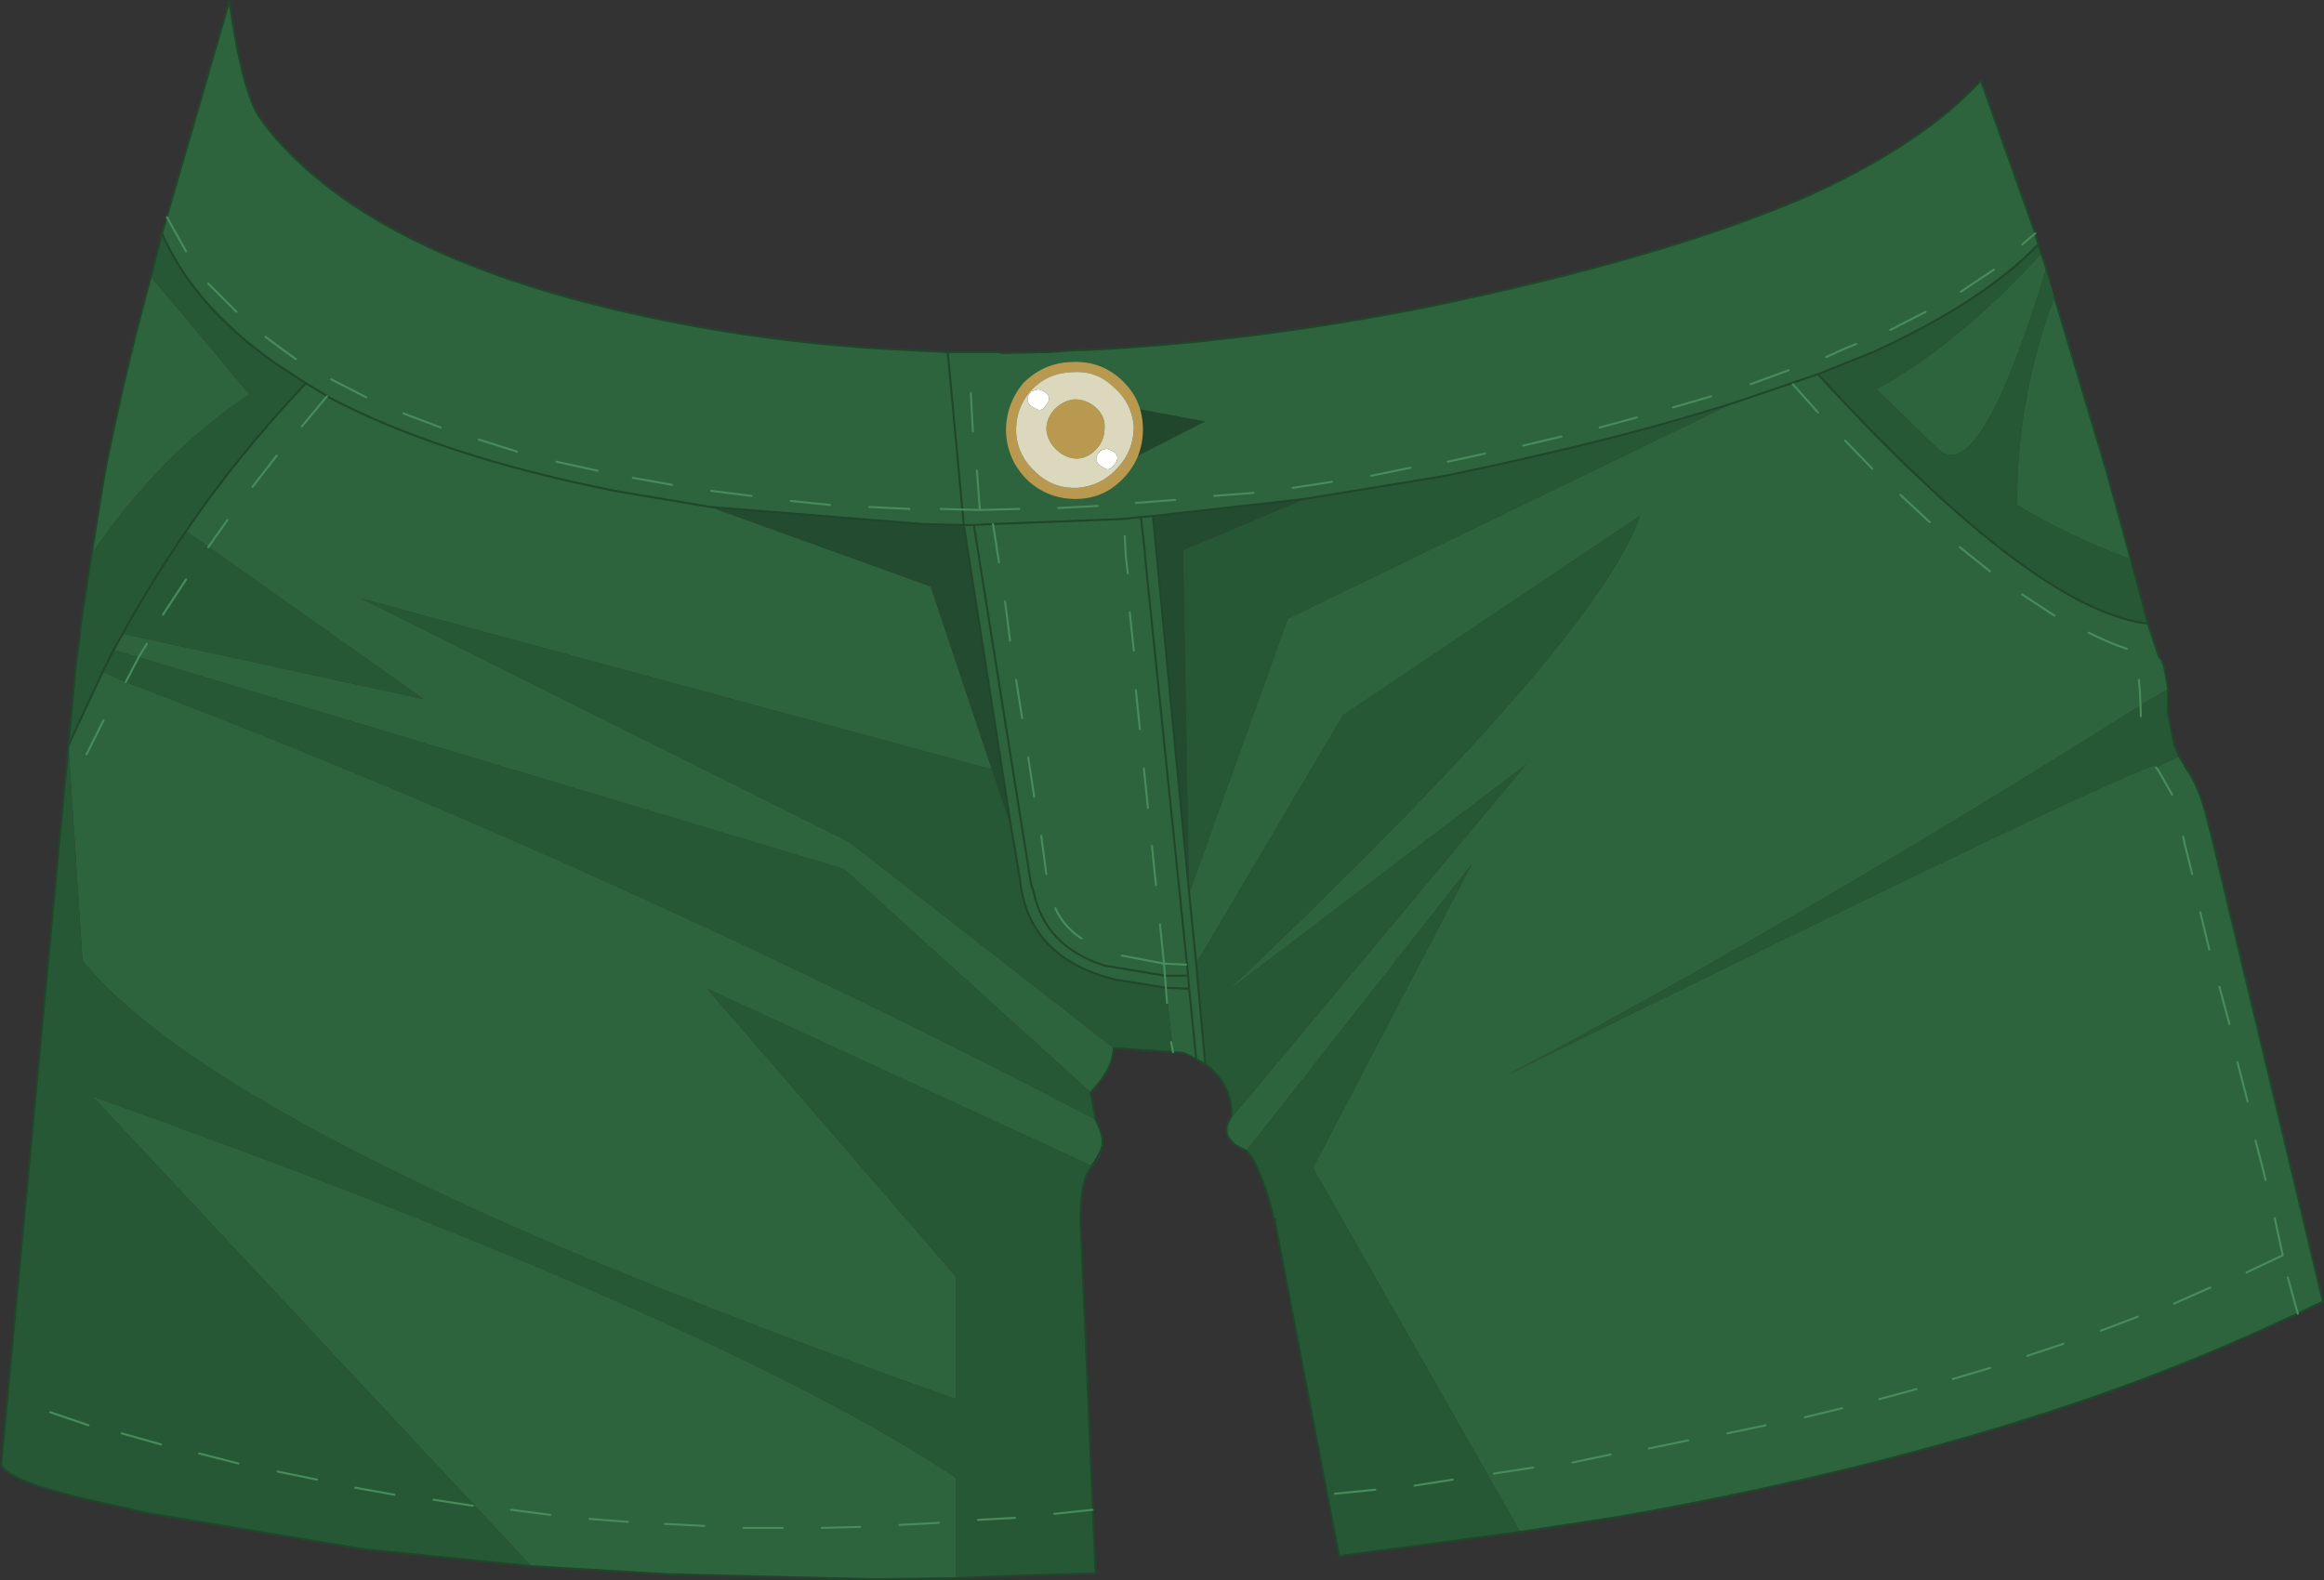 <?xml version="1.0" encoding="UTF-8" standalone="no"?>
<svg xmlns:xlink="http://www.w3.org/1999/xlink" height="78.55px" width="115.5px" xmlns="http://www.w3.org/2000/svg">
  <rect width="100%" height="100%" fill="#333333" stroke="none"/>
  <g transform="matrix(1.0, 0.0, 0.0, 1.0, 57.75, 39.25)">
    <path d="M-22.45 -14.05 L-27.2 -14.85 Q-35.95 -16.6 -41.5 -19.55 L-41.55 -19.6 -42.55 -20.2 -41.55 -19.6 -41.5 -19.55 Q-35.95 -16.6 -27.2 -14.85 L-22.45 -14.05 -11.5 -10.1 -8.45 -1.0 -39.8 -9.5 -15.55 2.6 -2.4 12.85 Q-2.45 13.95 -3.55 15.05 L-15.8 3.95 -52.1 -6.95 -51.65 -7.75 -36.7 -4.5 -48.5 -12.85 Q-45.95 -16.6 -42.55 -20.2 L-44.15 -21.25 Q-48.15 -24.1 -49.7 -27.65 L-46.35 -39.2 Q-45.7 -34.6 -44.8 -33.35 -43.45 -31.45 -41.1 -29.7 -35.65 -25.65 -25.55 -23.5 -19.25 -22.15 -12.65 -21.85 L-10.65 -21.75 -9.85 -13.15 -10.65 -21.75 -9.7 -21.75 -8.1 -21.75 -7.95 -21.7 -5.6 -21.75 -4.25 -21.85 -3.8 -21.85 Q4.4 -22.25 13.2 -24.0 24.85 -26.4 31.95 -29.45 37.75 -32.05 40.7 -35.25 L43.4 -27.65 43.55 -27.1 Q40.8 -24.25 35.35 -21.75 L32.6 -20.65 28.35 -19.2 32.6 -20.65 Q43.35 -8.9 49.0 -8.25 L49.55 -6.6 49.65 -6.5 49.8 -6.15 50.0 -5.05 50.0 -5.0 48.65 -4.2 Q32.35 6.1 17.15 14.2 47.35 -0.7 49.35 -1.2 L49.4 -1.1 50.55 -1.65 50.8 -1.25 50.85 -1.15 50.9 -1.05 Q51.45 -0.35 51.85 1.1 L52.25 2.65 52.7 4.55 57.7 25.45 56.45 26.05 56.0 26.25 Q51.85 28.2 47.3 29.85 36.35 33.75 22.7 36.15 L17.8 36.9 7.5 18.8 15.4 3.7 4.2 17.95 Q2.7 17.35 3.45 16.25 L3.5 16.25 18.1 -1.25 3.15 10.1 Q21.6 -7.35 23.75 -13.6 L9.0 -3.7 1.7 8.65 2.15 13.65 1.7 13.4 1.1 13.1 0.55 13.05 0.2 9.85 -2.3 9.45 Q-6.6 8.4 -7.05 4.55 L-7.05 4.5 -7.5 1.85 -9.85 -13.15 -11.85 -13.2 -22.45 -14.05 M-0.45 -13.6 L-1.05 -13.55 -1.95 -13.45 -8.4 -13.2 -8.5 -13.2 -9.35 -13.15 -9.85 -13.15 -9.35 -13.15 -8.5 -13.2 -8.4 -13.2 -1.95 -13.45 -1.05 -13.55 -0.45 -13.6 1.35 5.15 1.7 8.65 1.35 5.15 6.25 -8.5 28.35 -19.2 27.2 -18.85 Q22.0 -17.25 14.1 -15.6 L7.1 -14.45 -0.45 -13.6 M-1.05 -13.55 L-0.85 -11.8 -0.85 -11.65 1.3 9.25 0.15 9.25 -2.85 8.75 Q-5.85 7.8 -6.4 5.0 L-6.5 4.75 -9.35 -13.15 -6.5 4.75 -6.4 5.0 Q-5.85 7.8 -2.85 8.75 L0.15 9.25 1.3 9.25 -0.85 -11.65 -0.85 -11.8 -1.05 -13.55 M-53.2 -11.7 L-52.55 -15.7 Q-51.6 -20.55 -50.25 -25.5 L-45.35 -19.65 Q-49.75 -16.75 -53.2 -11.7 M-54.35 -2.2 L-52.65 -5.85 -51.5 -5.35 Q-43.25 -2.2 -35.2 1.25 -18.8 8.3 -3.3 16.4 L-3.25 16.5 Q-2.95 17.1 -2.95 17.5 -3.1 18.1 -3.55 18.7 L-3.5 18.7 -22.6 9.9 -10.25 24.2 -10.25 30.3 Q-20.65 26.6 -28.7 23.25 -48.4 14.95 -53.65 8.5 L-54.35 -2.2 M-53.15 15.25 L-53.2 15.25 -53.2 15.2 -53.15 15.25 Q-39.0 20.3 -28.9 24.65 -16.55 30.0 -10.25 34.2 L-10.25 39.2 -14.35 39.25 -24.65 39.0 -31.35 38.6 -53.15 15.25 M-52.25 35.55 L-52.0 35.55 -52.0 35.6 -52.25 35.55 M1.3 9.25 L1.35 9.9 0.2 9.85 1.35 9.9 1.3 9.25 M1.7 13.4 L1.35 9.9 1.7 13.4 M43.7 -26.65 L43.95 -25.9 Q40.65 -15.05 38.6 -16.9 L35.5 -19.9 Q39.6 -22.15 43.7 -26.65 M44.35 -24.5 L46.95 -15.8 48.15 -11.45 Q45.15 -12.55 42.5 -14.15 42.45 -19.35 44.35 -24.5 M5.55 21.25 L5.6 21.35 5.55 21.3 5.55 21.25" fill="#2d643d" fill-rule="evenodd" stroke="none"/>
    <path d="M-22.45 -14.05 L-11.85 -13.2 -9.85 -13.15 -7.5 1.85 -8.45 -1.0 -11.5 -10.1 -22.45 -14.05 M-0.45 -13.6 L7.1 -14.45 1.05 -11.9 1.35 5.15 -0.45 -13.6" fill="#234b2f" fill-rule="evenodd" stroke="none"/>
    <path d="M-49.7 -27.65 Q-48.15 -24.1 -44.15 -21.25 L-42.55 -20.2 Q-45.95 -16.6 -48.5 -12.85 L-36.7 -4.5 -51.65 -7.75 -52.1 -6.95 -15.8 3.95 -3.55 15.05 -3.3 16.4 Q-18.8 8.3 -35.2 1.25 -43.25 -2.2 -51.5 -5.35 L-52.65 -5.85 -54.35 -2.2 -54.25 -3.3 -53.95 -6.45 -53.8 -7.5 -53.75 -8.1 -53.2 -11.7 Q-49.75 -16.75 -45.35 -19.65 L-50.25 -25.5 -49.7 -27.65 M-2.4 12.85 L-15.55 2.6 -39.8 -9.5 -8.45 -1.0 -7.5 1.85 -7.05 4.5 -7.05 4.55 Q-6.6 8.4 -2.3 9.45 L0.2 9.85 0.55 13.05 -2.4 12.85 M7.1 -14.45 L14.1 -15.6 Q22.0 -17.25 27.2 -18.85 L28.35 -19.2 6.25 -8.5 1.35 5.15 1.05 -11.9 7.1 -14.45 M32.6 -20.65 L35.35 -21.75 Q40.8 -24.25 43.55 -27.1 L43.7 -26.65 Q39.6 -22.15 35.5 -19.9 L38.6 -16.9 Q40.65 -15.05 43.95 -25.9 L44.1 -25.4 44.15 -25.15 44.35 -24.5 Q42.45 -19.35 42.5 -14.15 45.15 -12.55 48.15 -11.45 L49.0 -8.25 Q43.35 -8.9 32.6 -20.65 M-52.1 -6.95 L-52.65 -5.85 -52.1 -6.95 M-51.65 -7.75 Q-50.25 -10.3 -48.5 -12.85 -50.25 -10.3 -51.65 -7.75 M-53.15 15.25 L-53.2 15.2 -53.2 15.25 -53.15 15.25 -31.35 38.6 -39.75 37.75 -50.5 35.95 -52.0 35.6 -52.0 35.55 -52.25 35.55 Q-57.2 34.5 -57.7 33.6 L-54.35 -2.2 -53.65 8.5 Q-48.4 14.95 -28.7 23.25 -20.65 26.6 -10.25 30.3 L-10.25 24.2 -22.6 9.9 -3.5 18.7 -3.5 18.75 Q-4.05 19.35 -4.05 21.4 L-3.3 38.95 -7.9 39.1 -10.25 39.2 -10.25 34.2 Q-16.55 30.0 -28.9 24.65 -39.0 20.3 -53.15 15.25 M1.7 8.65 L9.0 -3.7 23.75 -13.6 Q21.6 -7.35 3.15 10.1 L18.1 -1.25 3.5 16.25 3.45 16.25 Q3.5 14.65 2.15 13.65 L1.7 8.65 M4.2 17.95 L15.4 3.7 7.5 18.8 17.8 36.9 15.55 37.2 8.8 38.1 5.6 21.4 5.65 21.4 5.65 21.35 5.6 21.35 5.55 21.25 Q4.95 18.85 4.2 17.95 M50.55 -1.65 L49.4 -1.1 49.35 -1.2 Q47.35 -0.7 17.15 14.2 32.35 6.1 48.65 -4.2 L50.0 -5.0 50.0 -3.8 50.3 -2.25 50.55 -1.65" fill="#275835" fill-rule="evenodd" stroke="none"/>
    <path d="M-42.55 -20.2 L-41.55 -19.6 -41.5 -19.55 Q-35.95 -16.6 -27.2 -14.85 L-22.45 -14.05 -11.85 -13.2 -9.85 -13.15 -10.65 -21.75 -12.65 -21.85 Q-19.25 -22.15 -25.55 -23.5 -35.65 -25.65 -41.1 -29.7 -43.45 -31.45 -44.8 -33.35 -45.7 -34.6 -46.35 -39.2 L-49.7 -27.65 Q-48.15 -24.1 -44.15 -21.25 L-42.55 -20.2 Q-45.95 -16.6 -48.5 -12.85 -50.25 -10.3 -51.65 -7.75 L-52.1 -6.95 -52.65 -5.85 -54.35 -2.2 -57.7 33.6 Q-57.2 34.5 -52.25 35.55 L-52.0 35.6 -50.5 35.95 -39.75 37.75 -31.35 38.6 -24.65 39.0 -14.35 39.25 -10.25 39.2 -7.9 39.1 -3.3 38.95 -4.05 21.4 Q-4.05 19.35 -3.5 18.75 L-3.4 18.65 Q-2.95 18.1 -2.95 17.5 -2.95 17.1 -3.25 16.5 L-3.3 16.4 -3.55 15.05 Q-2.45 13.95 -2.4 12.85 L0.55 13.05 1.1 13.1 1.7 13.4 2.15 13.65 Q3.5 14.65 3.45 16.25 2.7 17.35 4.2 17.95 4.95 18.85 5.55 21.25 L5.55 21.3 5.6 21.35 5.65 21.35 5.65 21.4 M-9.85 -13.15 L-9.35 -13.15 -8.5 -13.2 -8.4 -13.2 -1.95 -13.45 -1.05 -13.55 -0.45 -13.6 7.1 -14.45 14.1 -15.6 Q22.0 -17.25 27.2 -18.85 L28.35 -19.2 32.6 -20.65 35.35 -21.75 Q40.8 -24.25 43.55 -27.1 L43.4 -27.65 40.7 -35.25 Q37.75 -32.05 31.95 -29.45 24.85 -26.4 13.2 -24.0 4.4 -22.25 -3.8 -21.85 L-4.25 -21.85 -5.6 -21.75 -7.95 -21.7 -8.1 -21.75 -9.7 -21.75 -10.65 -21.75 M-9.35 -13.15 L-6.5 4.75 -6.4 5.0 Q-5.85 7.8 -2.85 8.75 L0.15 9.25 1.3 9.25 -0.85 -11.65 -0.85 -11.8 -1.05 -13.55 M-50.25 -25.5 L-49.7 -27.65 M-53.2 -11.7 L-52.55 -15.7 Q-51.6 -20.55 -50.25 -25.5 M-53.2 -11.7 L-53.75 -8.1 -53.8 -7.5 -53.95 -6.45 -54.25 -3.3 -54.35 -2.2 M0.2 9.85 L1.35 9.9 1.3 9.25 M0.2 9.85 L-2.3 9.45 Q-6.6 8.4 -7.05 4.55 L-7.05 4.5 -7.5 1.85 -9.85 -13.15 M1.35 9.9 L1.7 13.4 M1.7 8.65 L1.35 5.15 -0.45 -13.6 M1.7 8.65 L2.15 13.65 M17.8 36.9 L22.7 36.15 Q36.35 33.75 47.3 29.85 51.85 28.2 56.0 26.25 L56.45 26.05 57.7 25.45 52.7 4.55 52.25 2.65 51.85 1.1 Q51.45 -0.35 50.9 -1.05 L50.85 -1.15 50.8 -1.25 50.55 -1.65 50.3 -2.25 50.0 -3.8 50.0 -5.0 50.0 -5.05 49.8 -6.15 49.65 -6.5 49.55 -6.6 49.0 -8.25 Q43.35 -8.9 32.6 -20.65 M43.55 -27.1 L43.7 -26.65 43.95 -25.9 44.1 -25.4 M44.35 -24.5 L46.95 -15.8 48.15 -11.45 49.0 -8.25 M5.6 21.4 L8.8 38.1 15.55 37.2 17.8 36.9 M5.6 21.4 L5.6 21.35" fill="none" stroke="#20462b" stroke-linecap="round" stroke-linejoin="round" stroke-width="0.1"/>
    <path d="M-18.45 -14.35 L-16.5 -14.15 M-22.4 -14.85 L-20.4 -14.6 M-26.3 -15.5 L-24.35 -15.15 M-30.1 -16.3 L-28.05 -15.85 M-33.95 -17.4 L-32.05 -16.8 M-1.7 -10.75 L-1.8 -11.6 -1.85 -12.6 M-1.3 -14.25 L0.65 -14.4 M-5.15 -14.0 L-3.2 -14.1 M-11.0 -13.95 L-9.05 -13.9 -9.2 -15.85 M-9.05 -13.9 L-7.1 -13.95 M-8.4 -13.2 L-8.1 -11.3 M-14.55 -14.05 L-12.55 -13.95 M-9.4 -17.8 L-9.5 -19.7 M-6.65 -1.6 L-6.35 0.35 M-7.25 -5.45 L-6.95 -3.55 M-7.8 -9.35 L-7.55 -7.4 M-1.4 -6.9 L-1.6 -8.8 M-1.1 -3.0 L-1.3 -4.95 M-0.7 0.9 L-0.9 -1.05 M-47.4 -25.15 L-46.0 -23.75 M-49.45 -28.45 L-48.5 -26.75 M-37.7 -18.7 L-35.85 -18.0 M-41.3 -20.4 L-39.55 -19.5 M-44.55 -22.5 L-43.6 -21.8 -43.05 -21.4 M-41.5 -19.55 L-42.75 -18.05 M-46.45 -13.4 L-47.4 -12.05 M-52.6 -3.45 L-53.45 -1.75 M-50.45 -7.25 L-50.85 -6.6 -51.5 -5.35 M-48.5 -10.45 L-49.65 -8.7 M-44.0 -16.6 L-45.2 -15.05 M-53.35 31.6 L-55.25 30.95 M-49.75 32.55 L-51.7 32.0 M-45.9 33.5 L-47.85 33.0 M-42.0 34.3 L-43.95 33.9 M-38.15 35.05 L-40.1 34.7 M-0.3 4.75 L-0.5 2.8 M-5.3 5.9 Q-4.9 6.8 -4.0 7.4 M1.2 8.7 L0.1 8.65 0.25 10.6 M0.1 8.65 L-2.0 8.25 M0.45 12.55 L0.55 13.05 M0.1 8.65 L-0.1 6.7 M-6.0 2.3 L-5.75 4.2 M-30.4 36.05 L-32.35 35.8 M-26.55 36.4 L-28.45 36.25 M-18.85 36.7 L-20.8 36.7 M-22.75 36.6 L-24.7 36.5 M-3.45 35.8 L-5.35 36.0 M-7.3 36.2 L-9.15 36.3 M-11.1 36.45 L-13.05 36.55 M-15.0 36.65 L-16.9 36.7 M-34.25 35.6 L-36.2 35.3 M48.55 -5.45 L48.6 -4.9 48.65 -3.65 M46.05 -7.8 Q47.05 -7.3 47.95 -7.0 M49.4 -1.1 L49.55 -0.9 50.2 0.25 M39.7 -24.75 L41.35 -25.85 M36.2 -22.85 L37.95 -23.75 M6.5 -15.0 L8.45 -15.3 M10.4 -15.6 L12.35 -16.0 M14.2 -16.3 L16.05 -16.7 M17.95 -17.1 L19.85 -17.55 M39.65 -12.05 L41.15 -10.85 M36.7 -14.65 L38.15 -13.3 M33.95 -17.35 L35.3 -15.95 M31.35 -20.15 L32.6 -18.75 M25.4 -19.0 L27.3 -19.55 M29.25 -20.15 L31.15 -20.85 M33.0 -21.5 L34.0 -21.95 34.5 -22.15 M21.75 -18.0 L23.6 -18.5 M22.3 33.05 L20.4 33.45 M18.45 33.7 L16.5 34.0 M14.45 34.3 L12.55 34.6 M10.6 34.8 L8.6 35.0 M41.15 28.75 L39.3 29.3 M37.5 29.8 L35.65 30.3 M33.8 30.75 L31.95 31.2 M30.0 31.6 L28.1 32.0 M26.15 32.35 L24.2 32.75 M51.6 6.1 L52.05 7.95 M50.75 2.35 L50.85 2.8 51.2 4.2 M52.1 24.75 L50.3 25.55 M55.3 21.3 L55.7 23.15 53.9 24.0 M54.35 17.45 L54.85 19.4 M53.45 13.55 L53.95 15.5 M52.55 9.8 L53.05 11.65 M48.5 26.2 L46.65 26.9 M56.45 26.05 L55.95 24.25 M42.75 -9.7 L44.35 -8.65 M44.8 27.55 L43.0 28.15 M42.75 -27.1 L43.4 -27.65 M2.6 -14.6 L4.55 -14.75" fill="none" stroke="#488c5c" stroke-linecap="round" stroke-linejoin="round" stroke-width="0.1"/>
    <path d="M-2.95 -15.7 L-3.75 -19.4 2.15 -18.3 -2.95 -15.7" fill="#20462b" fill-rule="evenodd" stroke="none"/>
    <path d="M-2.75 -16.95 Q-1.9 -16.7 -2.4 -16.1 -2.65 -15.8 -2.9 -16.0 -3.55 -16.35 -3.05 -16.85 L-2.75 -16.95 M-6.5 -19.8 L-6.15 -19.9 Q-5.3 -19.65 -5.8 -19.05 -6.0 -18.75 -6.3 -18.95 -6.95 -19.25 -6.5 -19.8" fill="#ffffff" fill-rule="evenodd" stroke="none"/>
    <path d="M-4.35 -19.4 Q-3.75 -19.4 -3.3 -19.0 -2.85 -18.6 -2.85 -18.05 -2.85 -17.4 -3.2 -17.0 -3.6 -16.5 -4.2 -16.45 -4.75 -16.45 -5.2 -16.85 -5.7 -17.3 -5.75 -17.9 -5.75 -18.45 -5.35 -18.9 -4.9 -19.35 -4.35 -19.4 M-2.2 -16.0 Q-1.4 -16.85 -1.4 -18.05 -1.5 -19.25 -2.45 -20.05 -3.3 -20.85 -4.5 -20.75 -5.7 -20.7 -6.5 -19.85 -7.3 -18.95 -7.25 -17.7 -7.15 -16.55 -6.25 -15.75 -5.4 -14.95 -4.2 -15.0 -3.0 -15.1 -2.2 -16.0 M-6.9 -20.2 Q-5.9 -21.2 -4.55 -21.25 -3.1 -21.35 -2.05 -20.4 -1.0 -19.45 -0.95 -18.05 -0.9 -16.6 -1.85 -15.55 -2.8 -14.5 -4.15 -14.45 -5.6 -14.4 -6.65 -15.35 -7.65 -16.3 -7.75 -17.7 -7.8 -19.1 -6.9 -20.2" fill="#b9994f" fill-rule="evenodd" stroke="none"/>
    <path d="M-4.35 -19.4 Q-4.9 -19.35 -5.35 -18.9 -5.75 -18.45 -5.75 -17.9 -5.7 -17.3 -5.2 -16.85 -4.75 -16.45 -4.2 -16.45 -3.6 -16.5 -3.2 -17.0 -2.85 -17.4 -2.85 -18.05 -2.85 -18.6 -3.3 -19.0 -3.75 -19.4 -4.35 -19.4 M-2.75 -16.95 L-3.05 -16.85 Q-3.55 -16.35 -2.9 -16.0 -2.65 -15.8 -2.4 -16.1 -1.9 -16.7 -2.75 -16.95 M-2.2 -16.0 Q-3.0 -15.1 -4.2 -15.0 -5.4 -14.95 -6.25 -15.75 -7.15 -16.55 -7.25 -17.7 -7.3 -18.95 -6.5 -19.85 -5.7 -20.7 -4.5 -20.75 -3.3 -20.85 -2.45 -20.05 -1.5 -19.25 -1.4 -18.05 -1.4 -16.85 -2.2 -16.0 M-6.5 -19.8 Q-6.95 -19.25 -6.3 -18.95 -6.0 -18.75 -5.8 -19.05 -5.3 -19.65 -6.15 -19.9 L-6.5 -19.8" fill="#dbd8bd" fill-rule="evenodd" stroke="none"/>
  </g>
</svg>
